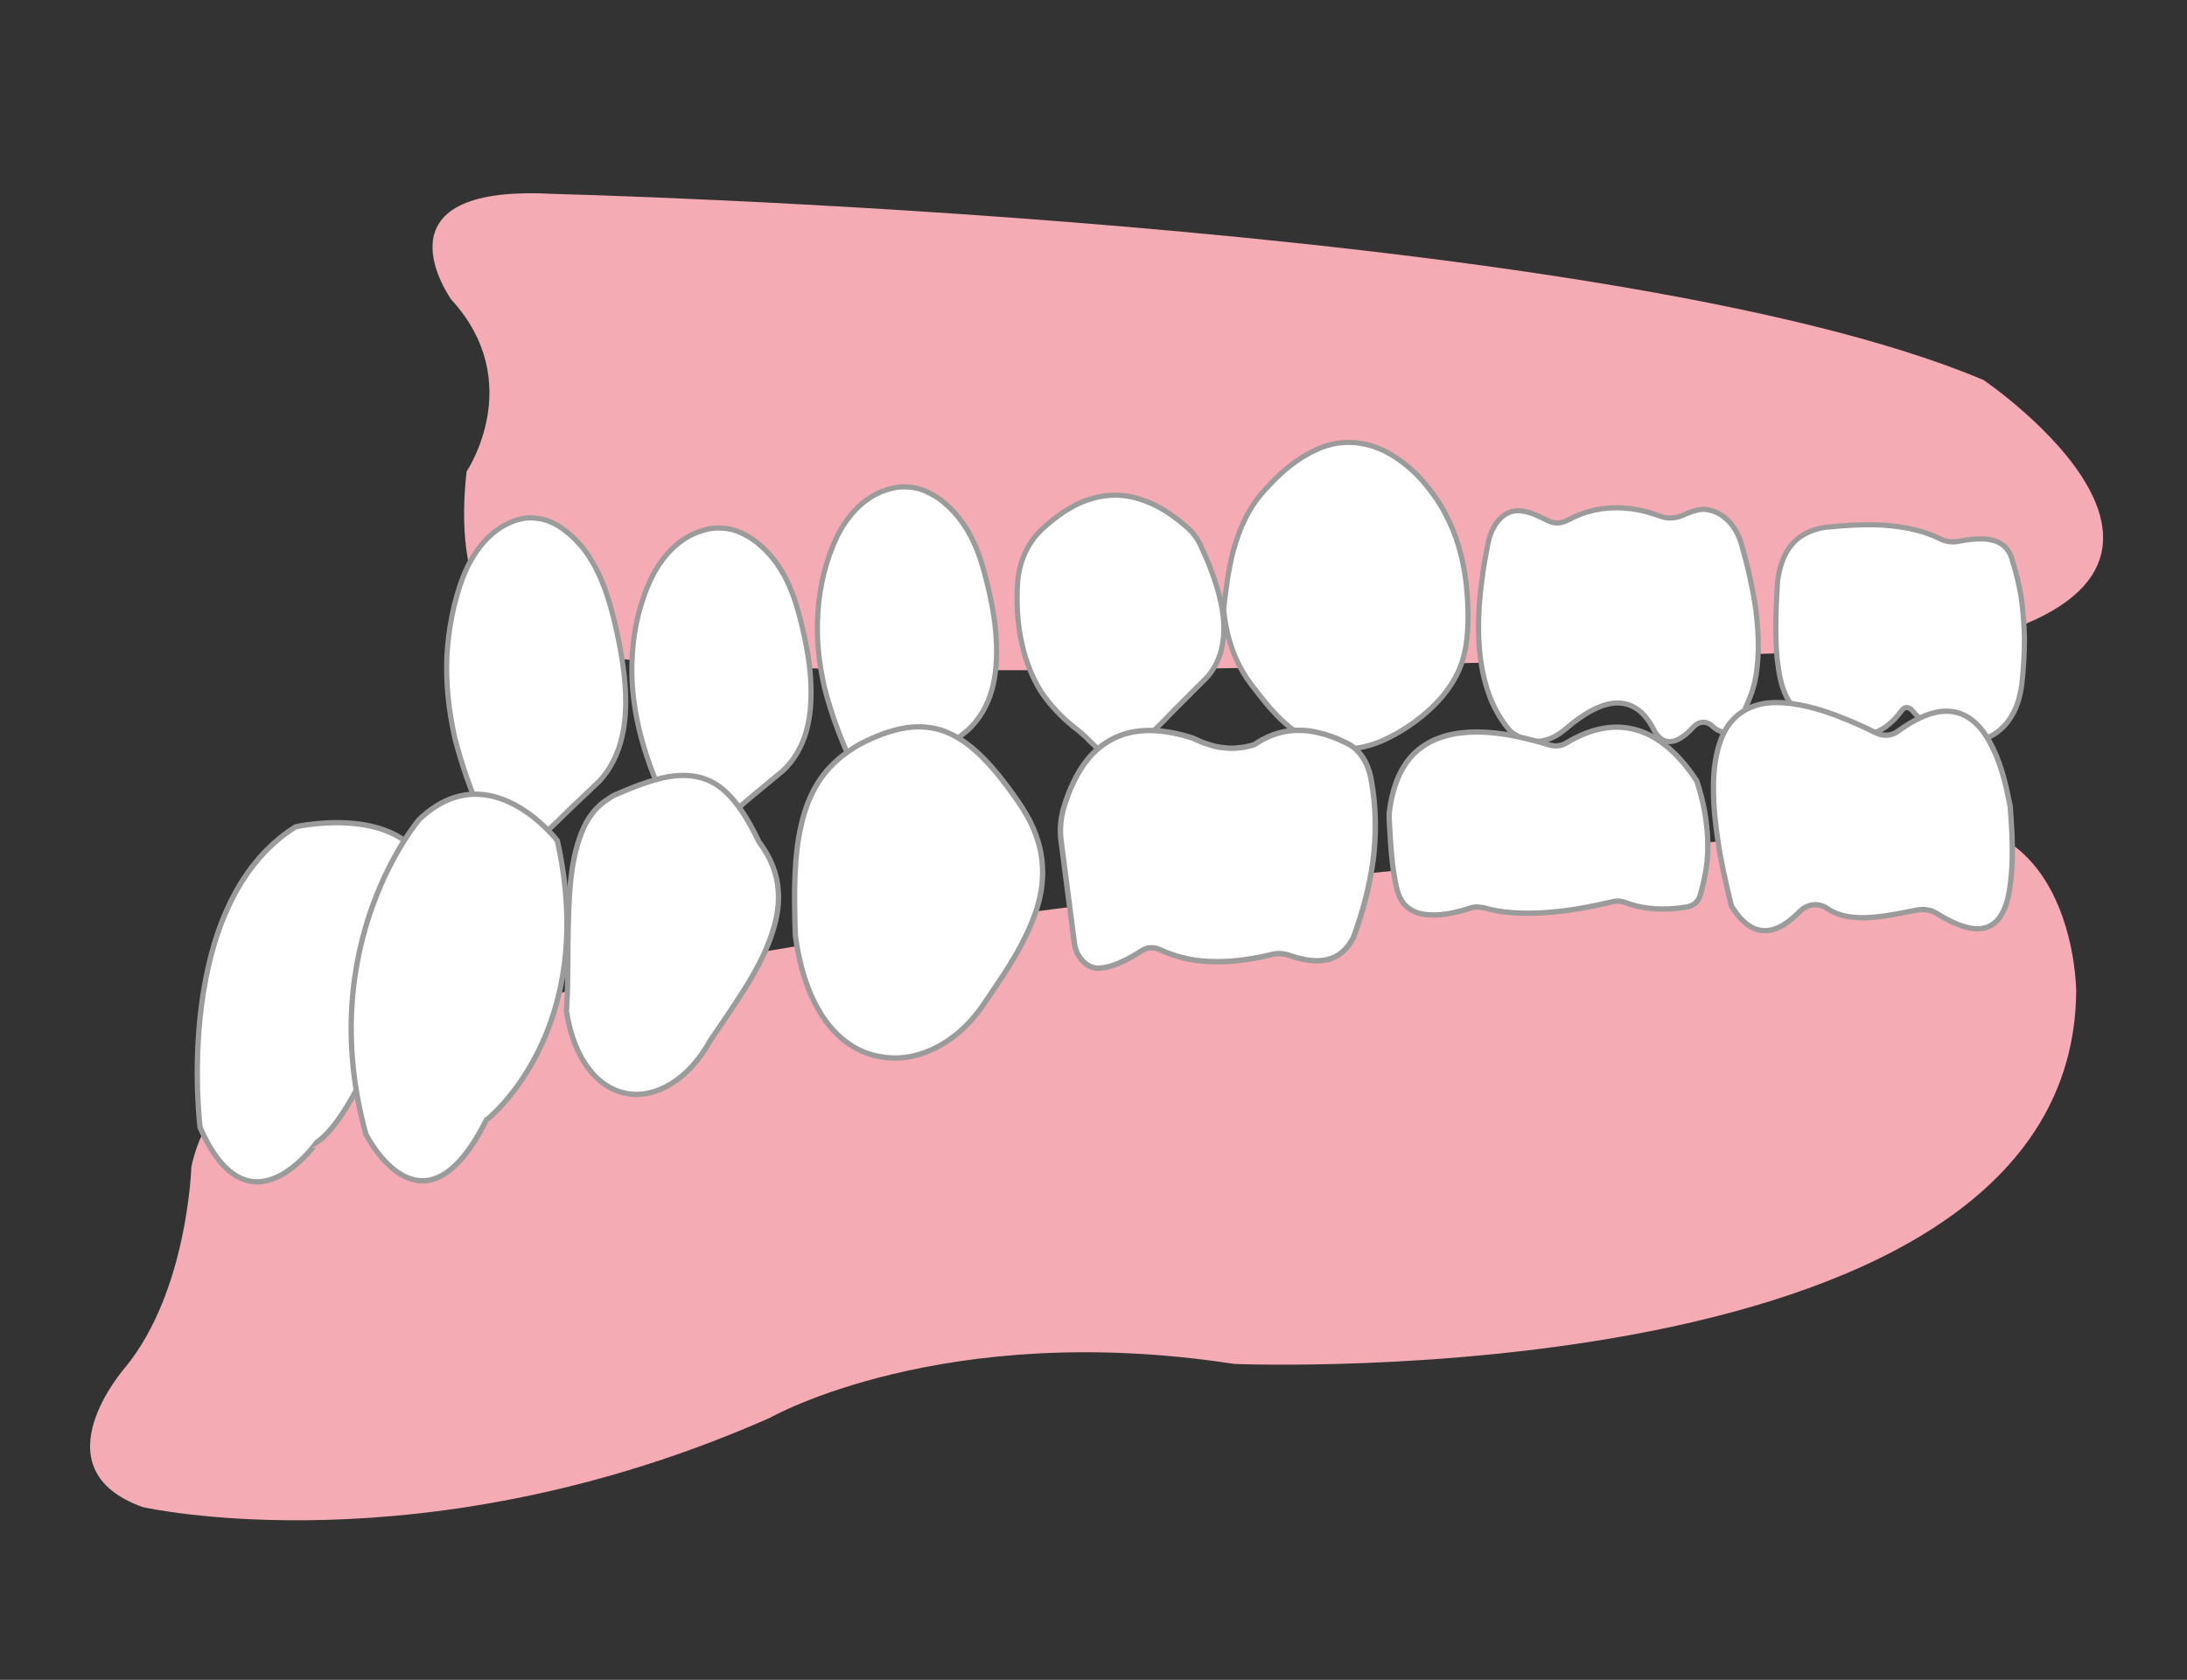 <?xml version="1.0" encoding="utf-8"?>
<!-- Generator: Adobe Illustrator 24.0.0, SVG Export Plug-In . SVG Version: 6.00 Build 0)  -->
<svg version="1.1" id="レイヤー_1" xmlns="http://www.w3.org/2000/svg" xmlns:xlink="http://www.w3.org/1999/xlink" x="0px"
	 y="0px" viewBox="0 0 600 461" style="enable-background:new 0 0 600 461;" xml:space="preserve">
<rect x="0" y="0" width="600" height="461" fill="#333333" stroke="none"/>
<style type="text/css">
	.st0{fill:#F4ABB4;}
	.st1{fill:#FFFFFF;stroke:#9B9B9B;stroke-width:1.414;}
	.st2{fill:#FFFFFF;stroke:#9B9B9B;stroke-width:1.457;}
	.st3{fill:#FFFFFF;stroke:#9B9B9B;stroke-width:1.492;}
</style>
<g>
	<path class="st0" d="M97.2,296.6c0,0-37.1-11.4-44.7,23.6c0,0-1,34.1-18.1,55c0,0-24.7,27.9,4.8,38.4c0,0,77,17.5,172-24.5
		c0,0,47.5-27.1,127.4-14.8c0,0,230,9.6,231-102.2c0,0,0-58.5-54.2-44.5C515.4,227.6,125.7,253.8,97.2,296.6z"/>
	<path class="st0" d="M142,175.5c0,0-18.4-6.5-14-46.1c0,0,16.6-24.5-4.2-47.2c0,0-22.8-31.7,27.6-29c0,0,288.7,7,392.8,51.1
		c0,0,79.5,54-9.1,73.1C535.2,177.4,175.8,193.3,142,175.5z"/>
	<path class="st1" d="M233.6,209.2c2.1,3.5,4.5,5.8,7,6.6c2.7,0.9,5.7,0.2,8.9-2.2c2.8-2,5.4-4.5,8.1-6.7c2.7-2.2,5.4-4.5,8.1-6.7
		c3.1-2.9,5.2-6.6,6.4-10.8c1.2-4.2,1.5-9,1.2-14.2c-0.3-5.1-1.3-10.6-2.8-16.4c-1.4-5.6-3.2-10.8-6.4-15.3c-1.4-2-3-3.8-4.8-5.3
		c-1.8-1.6-3.7-2.7-5.6-3.5c-1.9-0.8-3.8-1.1-5.8-1.1c-2,0-3.9,0.5-6,1.3c-5.4,2.2-9.8,7-12.6,13.1c-2.8,6.1-4.5,13.1-4.9,20.1
		c-0.5,6.8,0.2,13.6,1.8,20.6C227.9,195.4,230.4,202.3,233.6,209.2z"/>
	<path class="st1" d="M182.7,220.5c2.1,3.5,4.5,5.8,7,6.6c2.7,0.9,5.7,0.2,8.9-2.2c2.8-2,5.4-4.5,8.1-6.7c2.7-2.2,5.4-4.5,8.1-6.7
		c3.1-2.9,5.2-6.6,6.4-10.8c1.2-4.2,1.5-9,1.2-14.2c-0.3-5.1-1.3-10.6-2.8-16.4c-1.4-5.6-3.2-10.8-6.4-15.3c-1.4-2-3-3.8-4.8-5.3
		c-1.8-1.6-3.7-2.7-5.6-3.5c-1.9-0.8-3.8-1.1-5.8-1.1c-2,0-3.9,0.5-6,1.3c-5.4,2.2-9.8,7-12.6,13.1c-2.8,6.1-4.5,13.1-4.9,20.1
		c-0.5,6.8,0.2,13.6,1.8,20.6C176.9,206.7,179.4,213.6,182.7,220.5z"/>
	<path class="st1" d="M132.7,224.9c2.2,3.8,4.6,6.2,7.2,7c2.7,0.9,5.6,0.1,8.8-2.6c2.7-2.3,5.3-5,7.9-7.5c2.6-2.5,5.3-5,7.9-7.5
		c3-3.3,5-7.3,6.1-11.9c1.1-4.6,1.3-9.8,0.8-15.5c-0.5-5.5-1.6-11.5-3.2-17.8c-1.5-6-3.5-11.7-6.7-16.5c-1.4-2.2-3.1-4.1-4.9-5.7
		c-1.9-1.7-3.7-2.9-5.6-3.7c-1.9-0.8-3.9-1.1-5.8-1.1c-1.9,0.1-3.9,0.6-5.9,1.6c-5.3,2.5-9.6,7.9-12.2,14.5
		c-2.6,6.7-4.1,14.4-4.5,22c-0.3,7.4,0.5,14.9,2.2,22.4C126.7,210,129.3,217.5,132.7,224.9z"/>
	<path class="st1" d="M294.6,199.5c1.6,1.2,3.1,2.5,4.5,4c1.8,1.8,3.5,3.1,5.2,3.7c3.3,1.2,6.4,0.2,9.4-3c0.9-1,1.8-2.1,2.7-3.5
		c2-2,4-4,5.9-6c3-3,6-6,9-9c2.1-2.5,3.4-5.3,4-8.4c0.6-3.1,0.6-6.5,0-10.1c-0.6-3.5-1.7-7.3-3.2-11.2c-0.8-2.1-1.8-4.3-2.8-6.5
		c-0.8-1.7-1.9-3.2-3.2-4.4c-3.5-3.1-6.9-5.5-10.4-7c-3.4-1.5-6.8-2.3-10.2-2.2c-3.4,0.1-6.7,0.9-10,2.5c-3.3,1.6-6.6,4-9.9,7.1
		c-3.7,3.6-6,8.7-6.4,14.2c-0.4,5.5-0.1,11.3,1.1,16.7c1.1,5.1,2.9,9.5,5.3,13.4C288.1,193.5,291.1,196.7,294.6,199.5z"/>
	<path class="st1" d="M354.4,200c2.2,1.7,4.7,3.2,7.4,4.2c2.7,1,5.6,1.5,8.6,1.3c2.8-0.2,5.6-0.9,8.3-2c2.6-1.1,5.1-2.5,7.4-4
		c5.7-3.8,10.7-8.6,13.6-14.4c2.9-5.8,3.2-12.3,3-18.6c-0.2-6.3-1.1-12.6-3.2-18.7c-1.1-3.1-2.5-6.2-4.2-9c-1.5-2.5-3.5-5.2-5.8-7.7
		c-2.8-3-6.3-5.7-10-7.5c-3.8-1.8-8.1-2.6-12.4-2c-4.2,0.6-8,2.6-11.5,5c-3.4,2.4-6.3,5.3-8.8,8.1c-4.3,4.7-6.8,10.5-8.4,16.3
		c-1.4,5.3-2.1,10.9-2.7,16.2c0.1,0.6,0.1,1.2,0.2,1.7c0.8,6.4,2.8,12.1,6,17c0.5,0.7,1,1.4,1.5,2.1
		C346.7,192.3,350,196.6,354.4,200z"/>
	<path class="st1" d="M414.4,200.7c4.6,3.5,9.3,3.8,14.3,0c0.4-0.3,0.7-0.6,1.1-0.9c5.9-5,11.1-7.4,15.3-6.8c3.6,0.5,6.6,3,8.9,7.8
		c0.8,1.2,1.6,2,2.5,2.4c2.3,1,5.1-0.4,8.2-3.8c1.4-1.5,3.4-1.6,4.9-0.3c3.4,3.2,5.8,2,8.2-2.5c0.8-1.5,1.5-3.3,2.4-5.5
		c1-2.6,1.6-5.3,1.9-8.3c0.5-4.7,0.3-9.9-0.4-15.5c-0.8-5.6-2.1-11.5-3.9-17.8c-1.5-5.5-5.4-9.3-10-9.7c-1.4-0.1-2.9,0.3-4.4,0.9
		c-0.6,0.2-1.3,0.5-1.9,0.8c-2,0.8-4.2,0.9-6.2,0.1c-3.5-1.3-6.8-2-10.1-2.2c-5.2-0.3-10.2,0.7-15,3.3c-0.8,0.4-1.6,0.7-2.5,0.8
		c-1,0.1-2.1-0.1-3-0.6c-5.2-2.6-9.6-4.5-13.5-0.2c-1.4,1.6-2.4,3.8-2.9,6.1c-0.7,3.5-1.3,6.9-1.7,10.1c-0.8,5.8-1.1,11.2-0.9,16.3
		c0.2,5.1,1,9.9,2.4,14.2C409.5,193.7,411.6,197.5,414.4,200.7z"/>
	<path class="st1" d="M497.7,198.5c6.1,2.6,10.8,3.9,15,3c3.4-0.7,6.3-2.8,9.1-6.6c0.9-1.2,2.2-0.8,3,0.3c3.4,4,7.6,6.7,12.7,7.8
		c4.9,1.1,9.8-0.4,13.3-4.9c2.3-3,3.4-6.5,3.9-10.5c0.5-4.5,0.7-8.7,0.7-12.6c-0.1-4-0.4-7.7-0.9-11.2c-0.6-3.5-1.4-6.8-2.4-9.9
		c-1.8-7.6-10.1-6.2-15-5.3c-1.7,0.3-3.4,0-5-0.8c-4-2-8.5-3-13.3-3.5c-5.7-0.6-11.7-0.2-18,0.4c-0.7,0.1-1.3,0.2-1.9,0.4
		c-7.2,1.8-10.2,7.1-11.2,14.2c-0.3,4.5-0.5,8.7-0.5,12.6c0,3.9,0.1,7.5,0.6,10.7c0.4,3.4,1.2,6.7,2.8,9.5
		C492.4,195,494.9,197.3,497.7,198.5z"/>
	<path class="st2" d="M155.4,277.6c1.1,6.8,3.3,12.1,6.2,15.8c2.9,3.8,6.5,6,10.4,6.7c3.9,0.7,8-0.2,12-2.6c4-2.4,7.8-6.4,10.9-12
		c3.1-4.6,6.3-9.2,9.2-13.8c2.9-4.6,5.4-9.2,7.1-13.8c1.7-4.6,2.7-9.1,2.3-13.6c-0.3-4.5-2-8.9-5.3-13.3c-2.6-5.5-5.2-9.6-7.9-12.5
		c-2.7-2.9-5.6-4.6-8.9-5.3c-3.2-0.7-6.8-0.5-10.9,0.6c-3.4,0.9-7.1,2.3-11.2,4.1c-0.8,0.3-1.5,0.7-2.2,1.2
		c-3.5,2.1-5.9,5.3-7.5,9.3c-1.6,4-2.6,8.7-3.1,14c-0.5,5.2-0.6,11-0.7,17C155.8,265.3,155.8,271.5,155.4,277.6z"/>
	<path class="st2" d="M218.2,256.6c1.3,10.2,4.3,17.9,8.2,23.4c4,5.5,8.9,8.7,14.2,9.8c5.3,1.2,10.8,0.4,16-2.2
		c5.2-2.6,10-6.9,13.8-12.8c3.2-4.7,6.3-9.2,8.8-13.7c2.5-4.5,4.5-8.9,5.7-13.3c1.2-4.4,1.5-8.9,0.7-13.5c-0.8-4.6-2.8-9.3-6.2-14.2
		c-3.5-5.1-6.9-9.4-10.3-12.7c-3.4-3.3-6.9-5.7-10.8-7c-3.9-1.2-8.1-1.3-12.9,0c-2.2,0.6-4.5,1.4-7,2.6c-2.9,1.3-5.4,2.9-7.5,4.6
		c-3,2.4-5.4,5.2-7.2,8.4c-1.8,3.2-3.1,6.8-4,10.9c-0.9,4-1.4,8.5-1.6,13.5C217.9,245.3,218,250.7,218.2,256.6z"/>
	<path class="st3" d="M295.7,261.9c1.3,2.3,3.4,3.9,5.8,3.8c3-0.1,6.9-1.7,11.6-4.7c0.3-0.2,0.6-0.4,0.9-0.5
		c1.3-0.6,2.8-0.5,4.2,0.1c4.9,2.3,10,3.3,15.3,3.3c5,0.1,10.3-0.7,15.6-2c1.7-0.4,3.3-0.2,5,0.4c7.4,2.5,13.6,2,17.2-5
		c2.5-6.8,4.4-13.8,5.4-21.1c0.9-7.2,0.9-14.8-0.6-22.7c-0.8-4.1-3-7.7-6.3-9.4c-2.9-1.5-5.7-2.5-8.4-3.1
		c-6.2-1.4-11.9-0.3-17.2,3.3c-1.4,0.5-2.8,0.8-4.2,0.9c-1.4,0.2-2.8,0.2-4.2,0c-1.4-0.1-2.8-0.4-4.2-0.9c-1.4-0.4-2.8-1-4.2-1.7
		c-8.1-2.6-14.8-2.8-20.2-0.7c-5.4,2.1-9.6,6.3-12.6,12.6c-1.1,2.2-2,4.6-2.8,7.3c-0.8,2.9-1.1,5.9-0.7,8.9c0.3,2.3,0.6,4.6,0.9,6.9
		c0.9,6.9,1.8,13.9,2.7,20.8C294.8,259.7,295.2,260.9,295.7,261.9z"/>
	<path class="st2" d="M385.3,248.2c0.9,1,2,1.7,3.3,2.2c4,1.3,9,0.7,14.8-1.2c0.6-0.2,1.2-0.3,1.8-0.3c0.6,0,1.2,0.1,1.8,0.2
		c5.1,1.5,11.1,1.8,17.6,1.3c5.7-0.4,11.7-1.5,18.1-3c1.3-0.3,2.4,0,3.6,0.4c4.8,1.8,10.3,2.1,16.5,1.1c1.7-0.3,3-1.4,3.5-2.8
		c0.8-2.6,1.4-5.2,1.8-7.8c0.4-2.6,0.5-5.2,0.4-7.9c-0.1-2.6-0.4-5.3-0.9-8c-0.5-2.7-1.2-5.4-2.1-8.1c-5.1-7.7-10.6-12.3-16.6-14
		c-6-1.7-12.4-0.5-19.2,3.6c-1.3,0.8-2.9,1-4.4,0.6c-7.2-2.2-13.6-3.5-19.1-3.6c-7.5-0.2-13.4,1.6-17.6,5.3
		c-2.6,2.3-4.5,5.4-5.8,9.2c-0.8,2.4-1.4,5.1-1.7,8c0,1.5,0.1,3,0.2,4.4c0.2,4.1,0.5,7.9,1,11.2C382.8,242,383.2,245.8,385.3,248.2z
		"/>
	<path class="st2" d="M475,248.6c4.3,7.1,9.5,8.8,15.5,4.4c1.1-0.8,2.2-1.8,3.3-2.9c2.1-2.1,5.1-2.4,7.5-0.8c2,1.4,4.3,2.1,6.9,2.4
		c5.2,0.6,11.3-0.7,18-2c1.2-0.2,2.4-0.1,3.5,0.2c0.6,0.2,1.1,0.5,1.7,0.8c8.2,5.1,13.8,5.6,17.1,1.2c1.5-2,2.5-5,3-9
		c0.5-3.7,0.7-8.2,0.5-13.5c-0.1-2.5-0.3-5.2-0.5-8.1c-0.6-3-1.2-5.8-1.9-8.3c-1.5-5.3-3.4-9.3-5.5-12.2c-4.4-5.9-10.2-7.1-17.1-3.9
		c-2,0.9-4,2.1-6.2,3.7c-1.8,1.4-4.2,1.5-6.2,0.5c-2.9-1.5-5.7-2.7-8.4-3.8c-7.5-3.1-13.8-4.5-18.8-4.5c-5.5,0-9.6,1.9-12.5,5.3
		c-1.7,2-2.9,4.7-3.7,7.9c-0.8,3.2-1.2,6.9-1.1,11.1c0,4.2,0.5,9,1.3,14.3C472.2,236.7,473.5,242.4,475,248.6z"/>
	<path class="st2" d="M54.9,309.4c0,0-7.8-61.2,26.2-82.5c0,0,34-7.8,37.9,17.5c0,0-17.5,59.2-32,69
		C86.9,313.3,68.5,340.5,54.9,309.4z"/>
	<path class="st2" d="M152.9,230.7c0,0-18.5-24.3-37.9-5.8c0,0-29.1,34-14.6,86.4c0,0,15.5,31.1,33-3.9
		C133.5,307.4,164.6,283.2,152.9,230.7z"/>
</g>
</svg>
